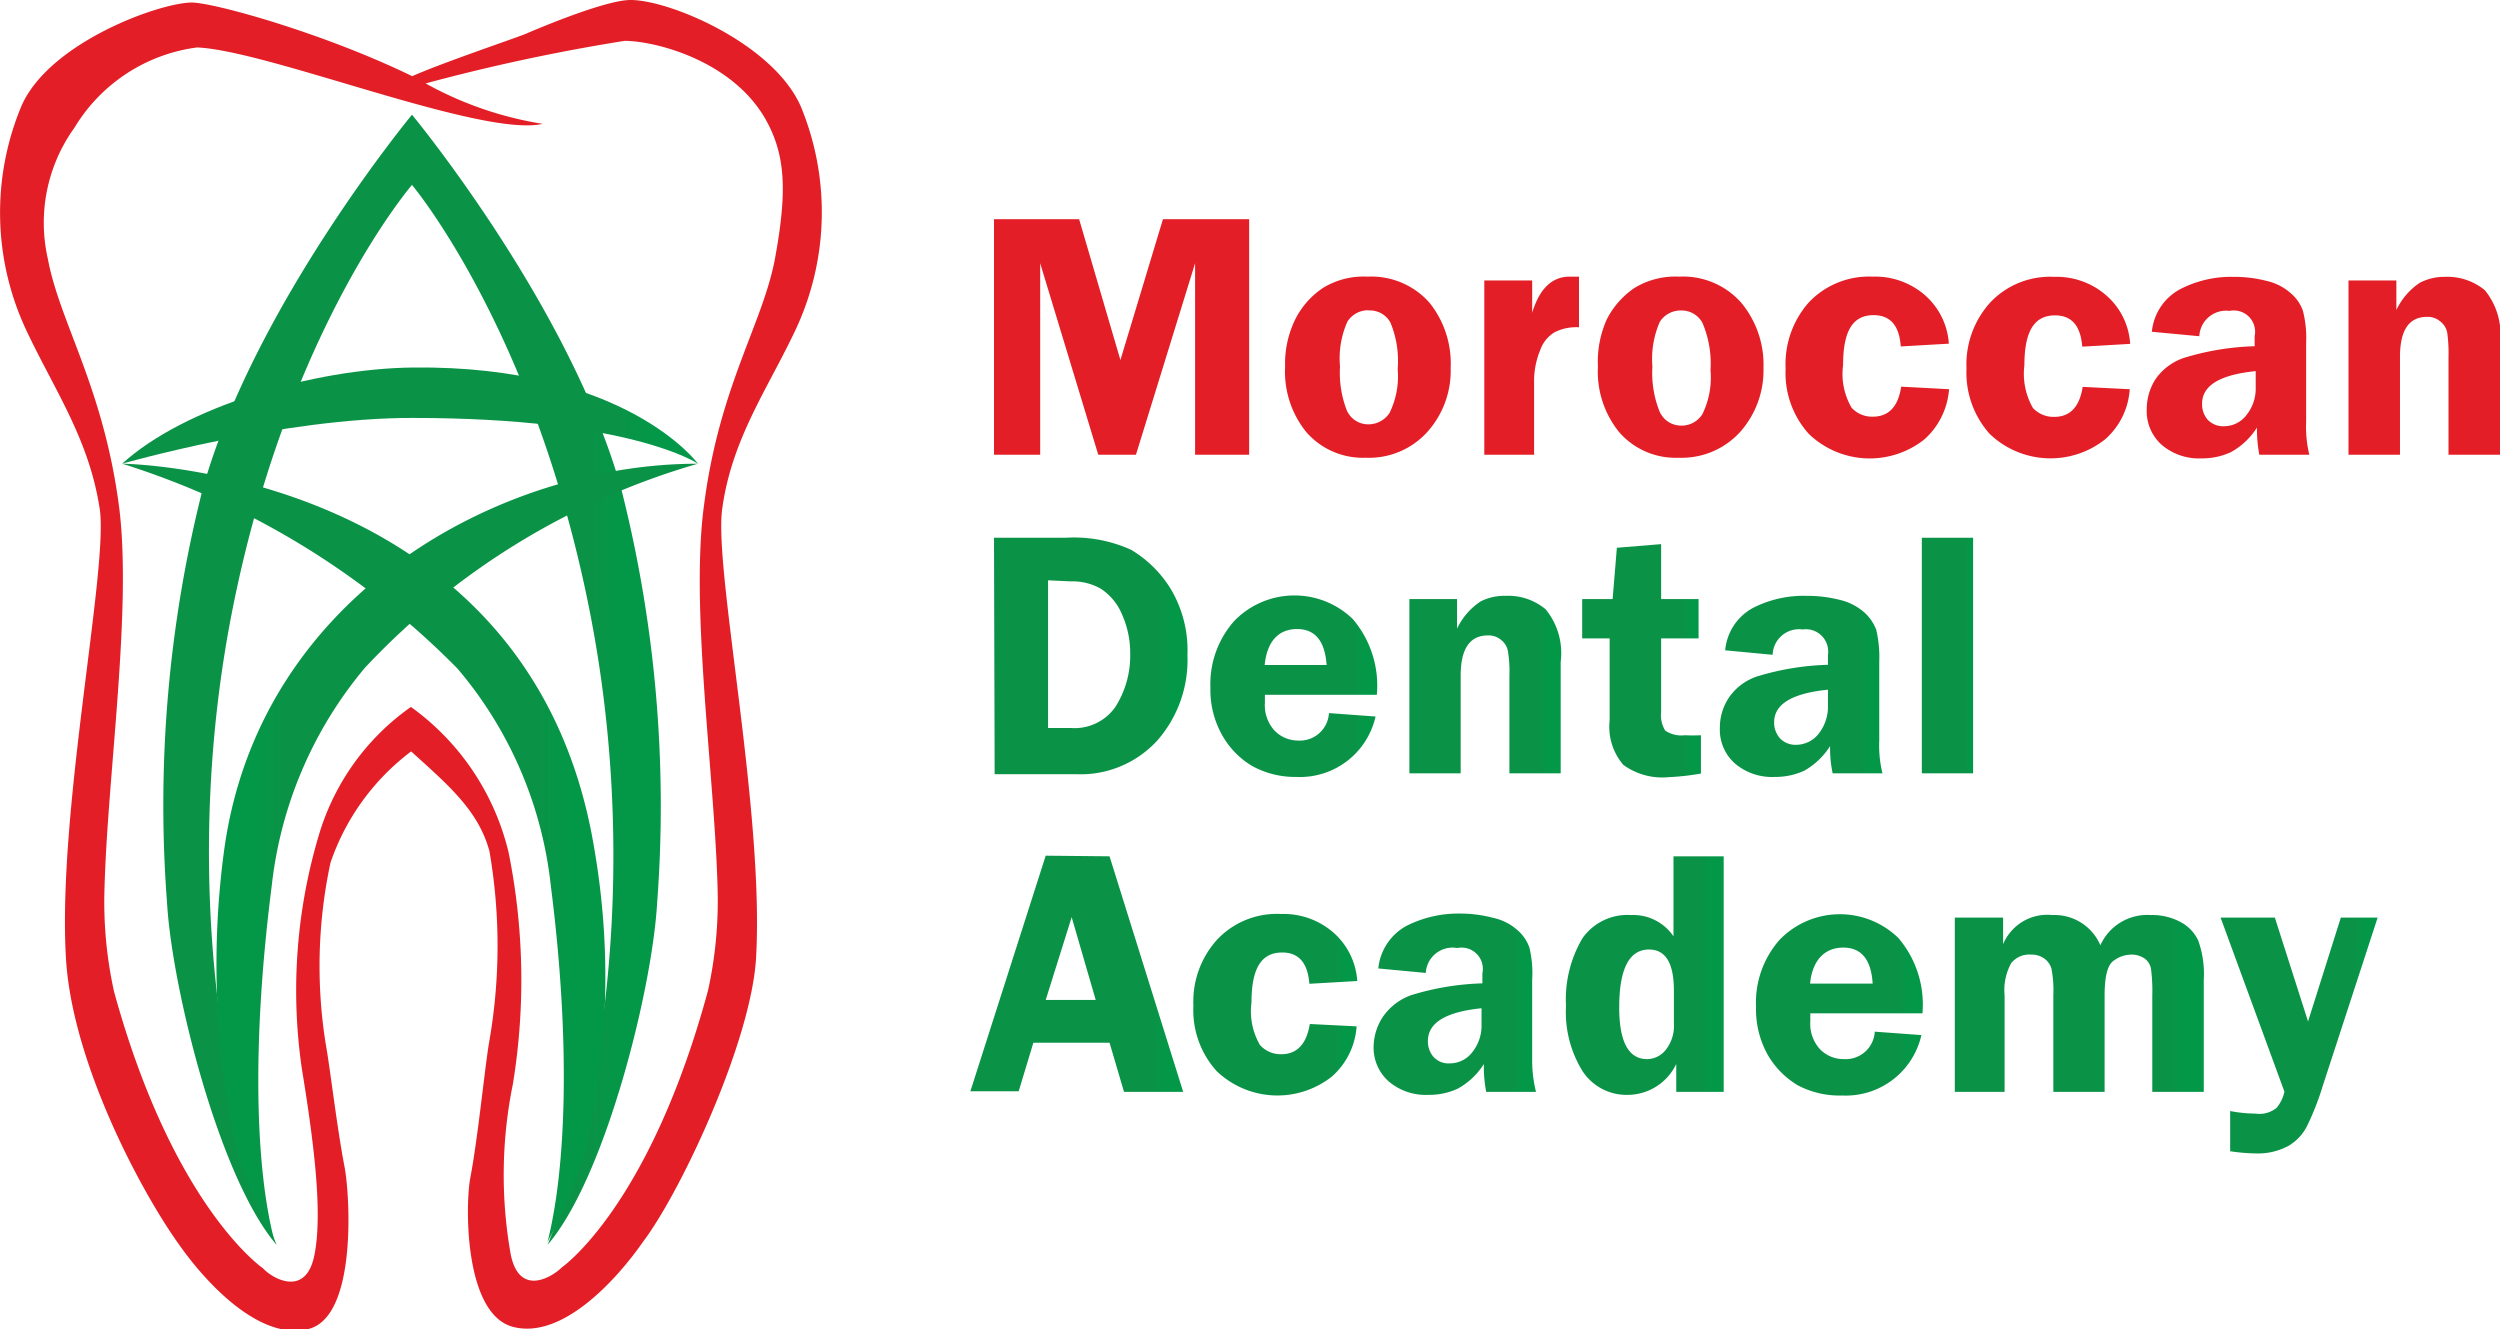 <svg xmlns="http://www.w3.org/2000/svg" xmlns:xlink="http://www.w3.org/1999/xlink" viewBox="0 0 117.48 62.47"><defs><style>      .cls-1 {        fill: #e31e26;      }      .cls-2 {        fill: url(#linear-gradient);      }      .cls-3 {        fill: url(#linear-gradient-2);      }      .cls-4 {        fill: url(#linear-gradient-3);      }      .cls-5 {        fill: url(#linear-gradient-4);      }      .cls-6 {        fill: url(#linear-gradient-5);      }      .cls-7 {        fill: url(#linear-gradient-6);      }      .cls-8 {        fill: url(#linear-gradient-7);      }      .cls-9 {        fill: url(#linear-gradient-8);      }      .cls-10 {        fill: url(#linear-gradient-9);      }      .cls-11 {        fill: url(#linear-gradient-10);      }      .cls-12 {        fill: url(#linear-gradient-11);      }      .cls-13 {        fill: url(#linear-gradient-12);      }      .cls-14 {        fill: url(#linear-gradient-13);      }      .cls-15 {        fill: url(#linear-gradient-14);      }      .cls-16 {        fill: url(#linear-gradient-15);      }      .cls-17 {        fill: url(#linear-gradient-16);      }      .cls-18 {        fill: url(#linear-gradient-17);      }    </style><linearGradient id="linear-gradient" x1="46.71" y1="30.8" x2="55.77" y2="30.8" gradientUnits="userSpaceOnUse"><stop offset="0" stop-color="#0a9347"></stop><stop offset="0.86" stop-color="#0a9347"></stop><stop offset="0.93" stop-color="#039848"></stop></linearGradient><linearGradient id="linear-gradient-2" x1="56.88" y1="32.24" x2="64.7" y2="32.24" xlink:href="#linear-gradient"></linearGradient><linearGradient id="linear-gradient-3" x1="66.23" y1="32.16" x2="73.34" y2="32.16" xlink:href="#linear-gradient"></linearGradient><linearGradient id="linear-gradient-4" x1="74.35" y1="31.04" x2="79.93" y2="31.04" xlink:href="#linear-gradient"></linearGradient><linearGradient id="linear-gradient-5" x1="80.82" y1="32.24" x2="88.46" y2="32.24" xlink:href="#linear-gradient"></linearGradient><linearGradient id="linear-gradient-6" x1="90.31" y1="30.8" x2="92.72" y2="30.8" xlink:href="#linear-gradient"></linearGradient><linearGradient id="linear-gradient-7" x1="45.6" y1="45.77" x2="55.6" y2="45.77" xlink:href="#linear-gradient"></linearGradient><linearGradient id="linear-gradient-8" x1="56.08" y1="47.21" x2="63.75" y2="47.21" xlink:href="#linear-gradient"></linearGradient><linearGradient id="linear-gradient-9" x1="64.55" y1="47.21" x2="72.18" y2="47.21" xlink:href="#linear-gradient"></linearGradient><linearGradient id="linear-gradient-10" x1="73.59" y1="45.86" x2="80.99" y2="45.86" xlink:href="#linear-gradient"></linearGradient><linearGradient id="linear-gradient-11" x1="82.52" y1="47.21" x2="90.34" y2="47.21" xlink:href="#linear-gradient"></linearGradient><linearGradient id="linear-gradient-12" x1="91.86" y1="47.13" x2="103.56" y2="47.13" xlink:href="#linear-gradient"></linearGradient><linearGradient id="linear-gradient-13" x1="104.33" y1="48.64" x2="111.73" y2="48.64" xlink:href="#linear-gradient"></linearGradient><linearGradient id="linear-gradient-14" x1="7.69" y1="31.94" x2="31.04" y2="31.94" xlink:href="#linear-gradient"></linearGradient><linearGradient id="linear-gradient-15" x1="5.74" y1="19.53" x2="32.8" y2="19.53" xlink:href="#linear-gradient"></linearGradient><linearGradient id="linear-gradient-16" x1="-3552.18" y1="40.09" x2="-3529.57" y2="40.09" gradientTransform="matrix(-1, 0, 0, 1, -3519.38, 0)" xlink:href="#linear-gradient"></linearGradient><linearGradient id="linear-gradient-17" x1="-2279.75" y1="40.07" x2="-2257.06" y2="40.07" gradientTransform="translate(2285.49)" xlink:href="#linear-gradient"></linearGradient></defs><title>Asset 1</title><g id="Layer_2" data-name="Layer 2"><g id="Layer_1-2" data-name="Layer 1"><g><path class="cls-1" d="M51.61,21.37l-2.73-9v9H46.71V10.3h4l1.94,6.62,2-6.62h4.05V21.37H56.16v-9l-2.78,9Z"></path><path class="cls-1" d="M64.26,13a3.65,3.65,0,0,1,2.91,1.22,4.56,4.56,0,0,1,1,3.07,4.31,4.31,0,0,1-1.09,3,3.69,3.69,0,0,1-2.89,1.22,3.53,3.53,0,0,1-2.8-1.2,4.51,4.51,0,0,1-1-3.08A4.73,4.73,0,0,1,60.87,15a3.85,3.85,0,0,1,1.3-1.47A3.65,3.65,0,0,1,64.26,13Zm.06,1.58a1.15,1.15,0,0,0-1,.53,4.21,4.21,0,0,0-.35,2.11,4.85,4.85,0,0,0,.33,2.09,1.1,1.1,0,0,0,1,.63,1.18,1.18,0,0,0,1-.54,3.91,3.91,0,0,0,.38-2.06,4.7,4.7,0,0,0-.34-2.18A1.09,1.09,0,0,0,64.32,14.59Z"></path><path class="cls-1" d="M72.09,21.37H69.75V13.18H72V14.7c.34-1.13.93-1.7,1.76-1.7l.44,0v2.38a2.26,2.26,0,0,0-1.14.23,1.58,1.58,0,0,0-.67.81A3.85,3.85,0,0,0,72.09,18Z"></path><path class="cls-1" d="M78.9,13a3.65,3.65,0,0,1,2.92,1.22,4.56,4.56,0,0,1,1.05,3.07,4.36,4.36,0,0,1-1.09,3,3.71,3.71,0,0,1-2.9,1.22,3.51,3.51,0,0,1-2.79-1.2,4.51,4.51,0,0,1-1-3.08A4.85,4.85,0,0,1,75.51,15a3.94,3.94,0,0,1,1.3-1.47A3.68,3.68,0,0,1,78.9,13ZM79,14.59a1.16,1.16,0,0,0-1,.53,4.33,4.33,0,0,0-.35,2.11,4.85,4.85,0,0,0,.33,2.09A1.1,1.1,0,0,0,79,20a1.15,1.15,0,0,0,1-.54,3.91,3.91,0,0,0,.38-2.06A4.87,4.87,0,0,0,80,15.17,1.11,1.11,0,0,0,79,14.59Z"></path><path class="cls-1" d="M91.59,18.29a3.51,3.51,0,0,1-1.15,2.35A4.13,4.13,0,0,1,85,20.39a4.27,4.27,0,0,1-1.09-3.07A4.37,4.37,0,0,1,85,14.21,3.89,3.89,0,0,1,88,13a3.56,3.56,0,0,1,2.49.9,3.31,3.31,0,0,1,1.09,2.25l-2.26.13c-.07-1-.5-1.47-1.28-1.47-1,0-1.43.78-1.43,2.35a3.15,3.15,0,0,0,.4,2,1.3,1.3,0,0,0,1,.42c.74,0,1.19-.47,1.33-1.41Z"></path><path class="cls-1" d="M100.08,18.29a3.42,3.42,0,0,1-1.15,2.35,4.13,4.13,0,0,1-5.43-.25,4.31,4.31,0,0,1-1.09-3.07,4.33,4.33,0,0,1,1.12-3.11,3.86,3.86,0,0,1,3-1.2,3.54,3.54,0,0,1,2.48.9,3.27,3.27,0,0,1,1.09,2.25l-2.25.13c-.08-1-.51-1.47-1.28-1.47-1,0-1.44.78-1.44,2.35a3.22,3.22,0,0,0,.4,2,1.32,1.32,0,0,0,1,.42c.75,0,1.19-.47,1.34-1.41Z"></path><path class="cls-1" d="M108.52,21.37h-2.35a6.34,6.34,0,0,1-.11-1.28,3.37,3.37,0,0,1-1.23,1.16,3.21,3.21,0,0,1-1.38.29,2.69,2.69,0,0,1-1.86-.63,2.12,2.12,0,0,1-.71-1.68,2.61,2.61,0,0,1,.41-1.41,2.66,2.66,0,0,1,1.33-1,12.5,12.5,0,0,1,3.33-.55v-.47a1,1,0,0,0-1.18-1.19,1.26,1.26,0,0,0-1.42,1.19l-2.23-.21a2.54,2.54,0,0,1,1.33-2,5.2,5.2,0,0,1,2.49-.58,6.09,6.09,0,0,1,1.57.19,2.55,2.55,0,0,1,1.15.59,1.92,1.92,0,0,1,.56.82,5.2,5.2,0,0,1,.15,1.51v3.71A5.54,5.54,0,0,0,108.52,21.37ZM106,17.44q-2.52.25-2.52,1.53a1.11,1.11,0,0,0,.26.75,1,1,0,0,0,.76.31,1.33,1.33,0,0,0,1.07-.53,2,2,0,0,0,.43-1.31Z"></path><path class="cls-1" d="M117.48,21.37h-2.42v-4.6a7,7,0,0,0-.06-1.14.87.87,0,0,0-.32-.52.9.9,0,0,0-.63-.22c-.85,0-1.27.63-1.27,1.88v4.6h-2.42V13.18h2.25v1.39a3.15,3.15,0,0,1,1.1-1.28,2.48,2.48,0,0,1,1.18-.28,2.76,2.76,0,0,1,1.88.63,3.28,3.28,0,0,1,.71,2.47Z"></path><path class="cls-2" d="M46.71,25.27h3.37a6.48,6.48,0,0,1,3.08.57A5.48,5.48,0,0,1,55,27.65a5.62,5.62,0,0,1,.8,3.13,5.74,5.74,0,0,1-1.4,4,4.88,4.88,0,0,1-3.86,1.6h-3.8Zm2.54,2v6.94h1.07a2.34,2.34,0,0,0,2.1-1,4.48,4.48,0,0,0,.69-2.49,4.43,4.43,0,0,0-.39-1.86,2.64,2.64,0,0,0-1-1.2,2.69,2.69,0,0,0-1.4-.34Z"></path><path class="cls-3" d="M64.7,32.65H59.44c0,.14,0,.27,0,.38a1.76,1.76,0,0,0,.47,1.32A1.54,1.54,0,0,0,61,34.8a1.37,1.37,0,0,0,1.45-1.29l2.19.16a3.64,3.64,0,0,1-3.72,2.84A4.18,4.18,0,0,1,58.85,36a3.9,3.9,0,0,1-1.41-1.44,4.32,4.32,0,0,1-.56-2.25A4.46,4.46,0,0,1,58,29.18a3.94,3.94,0,0,1,5.57-.09A4.82,4.82,0,0,1,64.7,32.65Zm-5.27-1.4h2.91c-.08-1.13-.54-1.69-1.39-1.69S59.54,30.12,59.43,31.25Z"></path><path class="cls-4" d="M73.34,36.34H70.93v-4.6a5.73,5.73,0,0,0-.07-1.14.86.86,0,0,0-.31-.52.91.91,0,0,0-.63-.22c-.85,0-1.28.63-1.28,1.88v4.6H66.23V28.15h2.24v1.39a3.16,3.16,0,0,1,1.11-1.28A2.46,2.46,0,0,1,70.75,28a2.74,2.74,0,0,1,1.88.63,3.24,3.24,0,0,1,.71,2.47Z"></path><path class="cls-5" d="M78.06,30v3.46a1.39,1.39,0,0,0,.19.87,1.34,1.34,0,0,0,.92.22,7.32,7.32,0,0,0,.76,0v1.8a11.45,11.45,0,0,1-1.51.17,3.11,3.11,0,0,1-2.14-.58,2.76,2.76,0,0,1-.64-2.09V30H74.35V28.15h1.43l.2-2.41,2.08-.17v2.58h1.76V30Z"></path><path class="cls-6" d="M88.46,36.34H86.12A5.61,5.61,0,0,1,86,35.06a3.43,3.43,0,0,1-1.22,1.16,3.26,3.26,0,0,1-1.39.29,2.69,2.69,0,0,1-1.86-.63,2.12,2.12,0,0,1-.71-1.68,2.53,2.53,0,0,1,.42-1.41,2.59,2.59,0,0,1,1.32-1,12.51,12.51,0,0,1,3.34-.55v-.47a1.05,1.05,0,0,0-1.19-1.19,1.24,1.24,0,0,0-1.41,1.19l-2.23-.21a2.51,2.51,0,0,1,1.32-2A5.23,5.23,0,0,1,84.88,28a6.22,6.22,0,0,1,1.58.19,2.66,2.66,0,0,1,1.15.59,2.11,2.11,0,0,1,.56.82,5.7,5.7,0,0,1,.14,1.51V34.8A5.54,5.54,0,0,0,88.46,36.34ZM85.9,32.41c-1.69.17-2.53.68-2.53,1.53a1.11,1.11,0,0,0,.27.75,1,1,0,0,0,.75.31,1.35,1.35,0,0,0,1.08-.53,2.06,2.06,0,0,0,.43-1.31Z"></path><path class="cls-7" d="M90.31,36.34V25.27h2.41V36.34Z"></path><path class="cls-8" d="M52.14,40.24,55.6,51.31H52.82L52.14,49H48.56l-.69,2.28H45.6l3.54-11.07Zm-3,6.75h2.35L50.36,43.1Z"></path><path class="cls-9" d="M63.75,48.23a3.46,3.46,0,0,1-1.15,2.35,4.13,4.13,0,0,1-5.43-.25,4.27,4.27,0,0,1-1.09-3.07,4.33,4.33,0,0,1,1.12-3.11,3.85,3.85,0,0,1,3-1.2,3.56,3.56,0,0,1,2.49.9,3.31,3.31,0,0,1,1.09,2.25l-2.25.13c-.08-1-.51-1.47-1.28-1.47-1,0-1.44.78-1.44,2.35a3.15,3.15,0,0,0,.4,2,1.31,1.31,0,0,0,1,.43c.74,0,1.19-.48,1.34-1.42Z"></path><path class="cls-10" d="M72.18,51.31H69.84A6.27,6.27,0,0,1,69.73,50a3.37,3.37,0,0,1-1.23,1.16,3.21,3.21,0,0,1-1.38.29,2.69,2.69,0,0,1-1.86-.63,2.12,2.12,0,0,1-.71-1.68A2.61,2.61,0,0,1,65,47.76a2.72,2.72,0,0,1,1.33-1,12.5,12.5,0,0,1,3.33-.55v-.47a1,1,0,0,0-1.18-1.19A1.26,1.26,0,0,0,67,45.72l-2.23-.21a2.56,2.56,0,0,1,1.32-2,5.39,5.39,0,0,1,2.5-.58,6.08,6.08,0,0,1,1.57.2,2.5,2.5,0,0,1,1.15.58,1.92,1.92,0,0,1,.56.82A5.2,5.2,0,0,1,72,46.06v3.71A6.08,6.08,0,0,0,72.18,51.31Zm-2.56-3.93c-1.68.17-2.52.68-2.52,1.54a1.1,1.1,0,0,0,.26.74.94.94,0,0,0,.76.31,1.33,1.33,0,0,0,1.07-.53,2,2,0,0,0,.43-1.31Z"></path><path class="cls-11" d="M81,40.24V51.31H78.77V50a2.54,2.54,0,0,1-2.26,1.45,2.47,2.47,0,0,1-2.14-1.11,5.26,5.26,0,0,1-.78-3.07,5.64,5.64,0,0,1,.78-3.19A2.58,2.58,0,0,1,76.64,43a2.28,2.28,0,0,1,2,1V40.24Zm-2.34,6.31c0-1.29-.39-1.93-1.17-1.93-.93,0-1.4.91-1.4,2.72,0,1.62.44,2.43,1.31,2.43a1.13,1.13,0,0,0,.88-.44,1.82,1.82,0,0,0,.38-1.25Z"></path><path class="cls-12" d="M90.34,47.62H85.07c0,.14,0,.27,0,.38a1.76,1.76,0,0,0,.47,1.32,1.54,1.54,0,0,0,1.11.45,1.37,1.37,0,0,0,1.45-1.29l2.19.16a3.64,3.64,0,0,1-3.72,2.84A4.21,4.21,0,0,1,84.48,51a4,4,0,0,1-1.41-1.43,4.38,4.38,0,0,1-.55-2.26,4.45,4.45,0,0,1,1.11-3.15,3.94,3.94,0,0,1,5.58-.08A4.82,4.82,0,0,1,90.34,47.62Zm-5.28-1.4H88c-.07-1.13-.53-1.69-1.38-1.69S85.17,45.09,85.06,46.22Z"></path><path class="cls-13" d="M103.56,51.31h-2.42V46.78a7.89,7.89,0,0,0-.06-1.25.76.76,0,0,0-.29-.48,1.08,1.08,0,0,0-.66-.19,1.41,1.41,0,0,0-.81.29c-.28.19-.42.73-.42,1.63v4.53H96.49V46.78a5.39,5.39,0,0,0-.09-1.27.89.89,0,0,0-.34-.47,1,1,0,0,0-.62-.18,1.08,1.08,0,0,0-.93.4,2.64,2.64,0,0,0-.31,1.52v4.53H91.86V43.12h2.27v1.25A2.25,2.25,0,0,1,96.44,43a2.34,2.34,0,0,1,2.26,1.42A2.42,2.42,0,0,1,101.08,43a2.78,2.78,0,0,1,1.39.33,1.88,1.88,0,0,1,.83.87,4.67,4.67,0,0,1,.26,1.84Z"></path><path class="cls-14" d="M111.73,43.12,109.16,51a13,13,0,0,1-.74,1.9,2.26,2.26,0,0,1-.87.94,3,3,0,0,1-1.59.36,8.66,8.66,0,0,1-1.16-.1V52.21a6.38,6.38,0,0,0,1.18.12,1.28,1.28,0,0,0,1-.27,1.74,1.74,0,0,0,.37-.76l-3-8.18h2.55L108.46,48,110,43.12Z"></path></g><g><path class="cls-1" d="M19.33,33.82a23.84,23.84,0,0,1,4.35,6.31"></path><path class="cls-1" d="M37.44,15.38A13,13,0,0,0,37.63,5c-1.29-2.94-6.14-5-8-5-1.28,0-4.9,1.58-4.9,1.58-.3.14-3.87,1.34-5.36,2C15.18,1.54,10,.11,9,.12,7.49.13,2.29,2,1,5a13,13,0,0,0,.19,10.42c1.32,2.84,3,5.18,3.5,8.52.4,2.84-2,14.2-1.59,21.1.29,4.92,3.56,11,5.29,13.41,1.27,1.82,3.81,4.58,6.11,4s1.94-6.34,1.69-7.62c-.37-1.93-.67-4.59-.88-5.75a23.2,23.2,0,0,1,.22-8.54,11,11,0,0,1,3.79-5.23C21.06,36.89,22.48,38.08,23,40a26.12,26.12,0,0,1,0,8.89c-.21,1.17-.53,4.53-.9,6.46-.24,1.28-.29,6.39,2,7s4.84-2.16,6.12-4C32,56,35.31,48.92,35.53,45c.39-6.91-2-18.26-1.59-21.1C34.4,20.56,36.12,18.22,37.44,15.38ZM33.72,41.72a19.54,19.54,0,0,1-.45,4.83c-2.75,10.15-6.86,13-6.86,13-.46.46-2,1.41-2.41-.6a21.36,21.36,0,0,1,.1-8,30.29,30.29,0,0,0-.2-10.89,11.79,11.79,0,0,0-4.59-6.84A11.27,11.27,0,0,0,15,39.19a25.51,25.51,0,0,0-.82,11c.56,3.43,1,6.81.59,8.81s-2,1.06-2.41.6c0,0-4.21-2.85-7-13a19.54,19.54,0,0,1-.45-4.83c.14-5.33,1.31-13.2.68-18-.74-5.6-2.78-8.6-3.34-11.6A7.64,7.64,0,0,1,3.5,6,7.92,7.92,0,0,1,9.26,2.23c3.36.14,13.41,4.25,16.24,3.59A16.73,16.73,0,0,1,20,3.92a90.84,90.84,0,0,1,9.35-2c1.4,0,5.06.9,6.64,3.71.93,1.67,1,3.37.44,6.46s-2.61,6-3.34,11.6C32.42,28.52,33.58,36.39,33.72,41.72Z"></path><path class="cls-15" d="M29.2,23c-2.39-8.61-9.84-17.61-9.84-17.61s-7.44,9-9.84,17.61A60.5,60.5,0,0,0,7.85,42.43c.23,4,2.45,12.94,5.15,16.07C10.69,52.91,8.34,41.25,11,28.27S19.36,8.69,19.36,8.69,25,15.38,27.64,28.36,28,52.91,25.73,58.5c2.7-3.13,4.92-12,5.15-16.07A60.61,60.61,0,0,0,29.2,23Z"></path><path class="cls-16" d="M5.74,21.79c2.93-2.67,9-4.47,13.67-4.52,10-.11,13.39,4.52,13.39,4.52s-3.15-2.15-13.39-2.15C13.31,19.62,5.74,21.79,5.74,21.79Z"></path><path class="cls-17" d="M17.14,31.39a19.22,19.22,0,0,0-4.37,10.23C11.82,49.07,12,55,12.92,58.4a23.83,23.83,0,0,1-1.76-4.24,40.07,40.07,0,0,1-.62-14.26c1.67-12,13-18.11,22.26-18.11A34.56,34.56,0,0,0,17.14,31.39Z"></path><path class="cls-18" d="M21.5,31.42a18.86,18.86,0,0,1,4.38,10.17c.95,7.44.72,13.33-.15,16.77a24.64,24.64,0,0,0,1.76-4.24,35.46,35.46,0,0,0,.44-14.22C25,22,5.74,21.79,5.74,21.79A38.14,38.14,0,0,1,21.5,31.42Z"></path></g></g></g></svg>